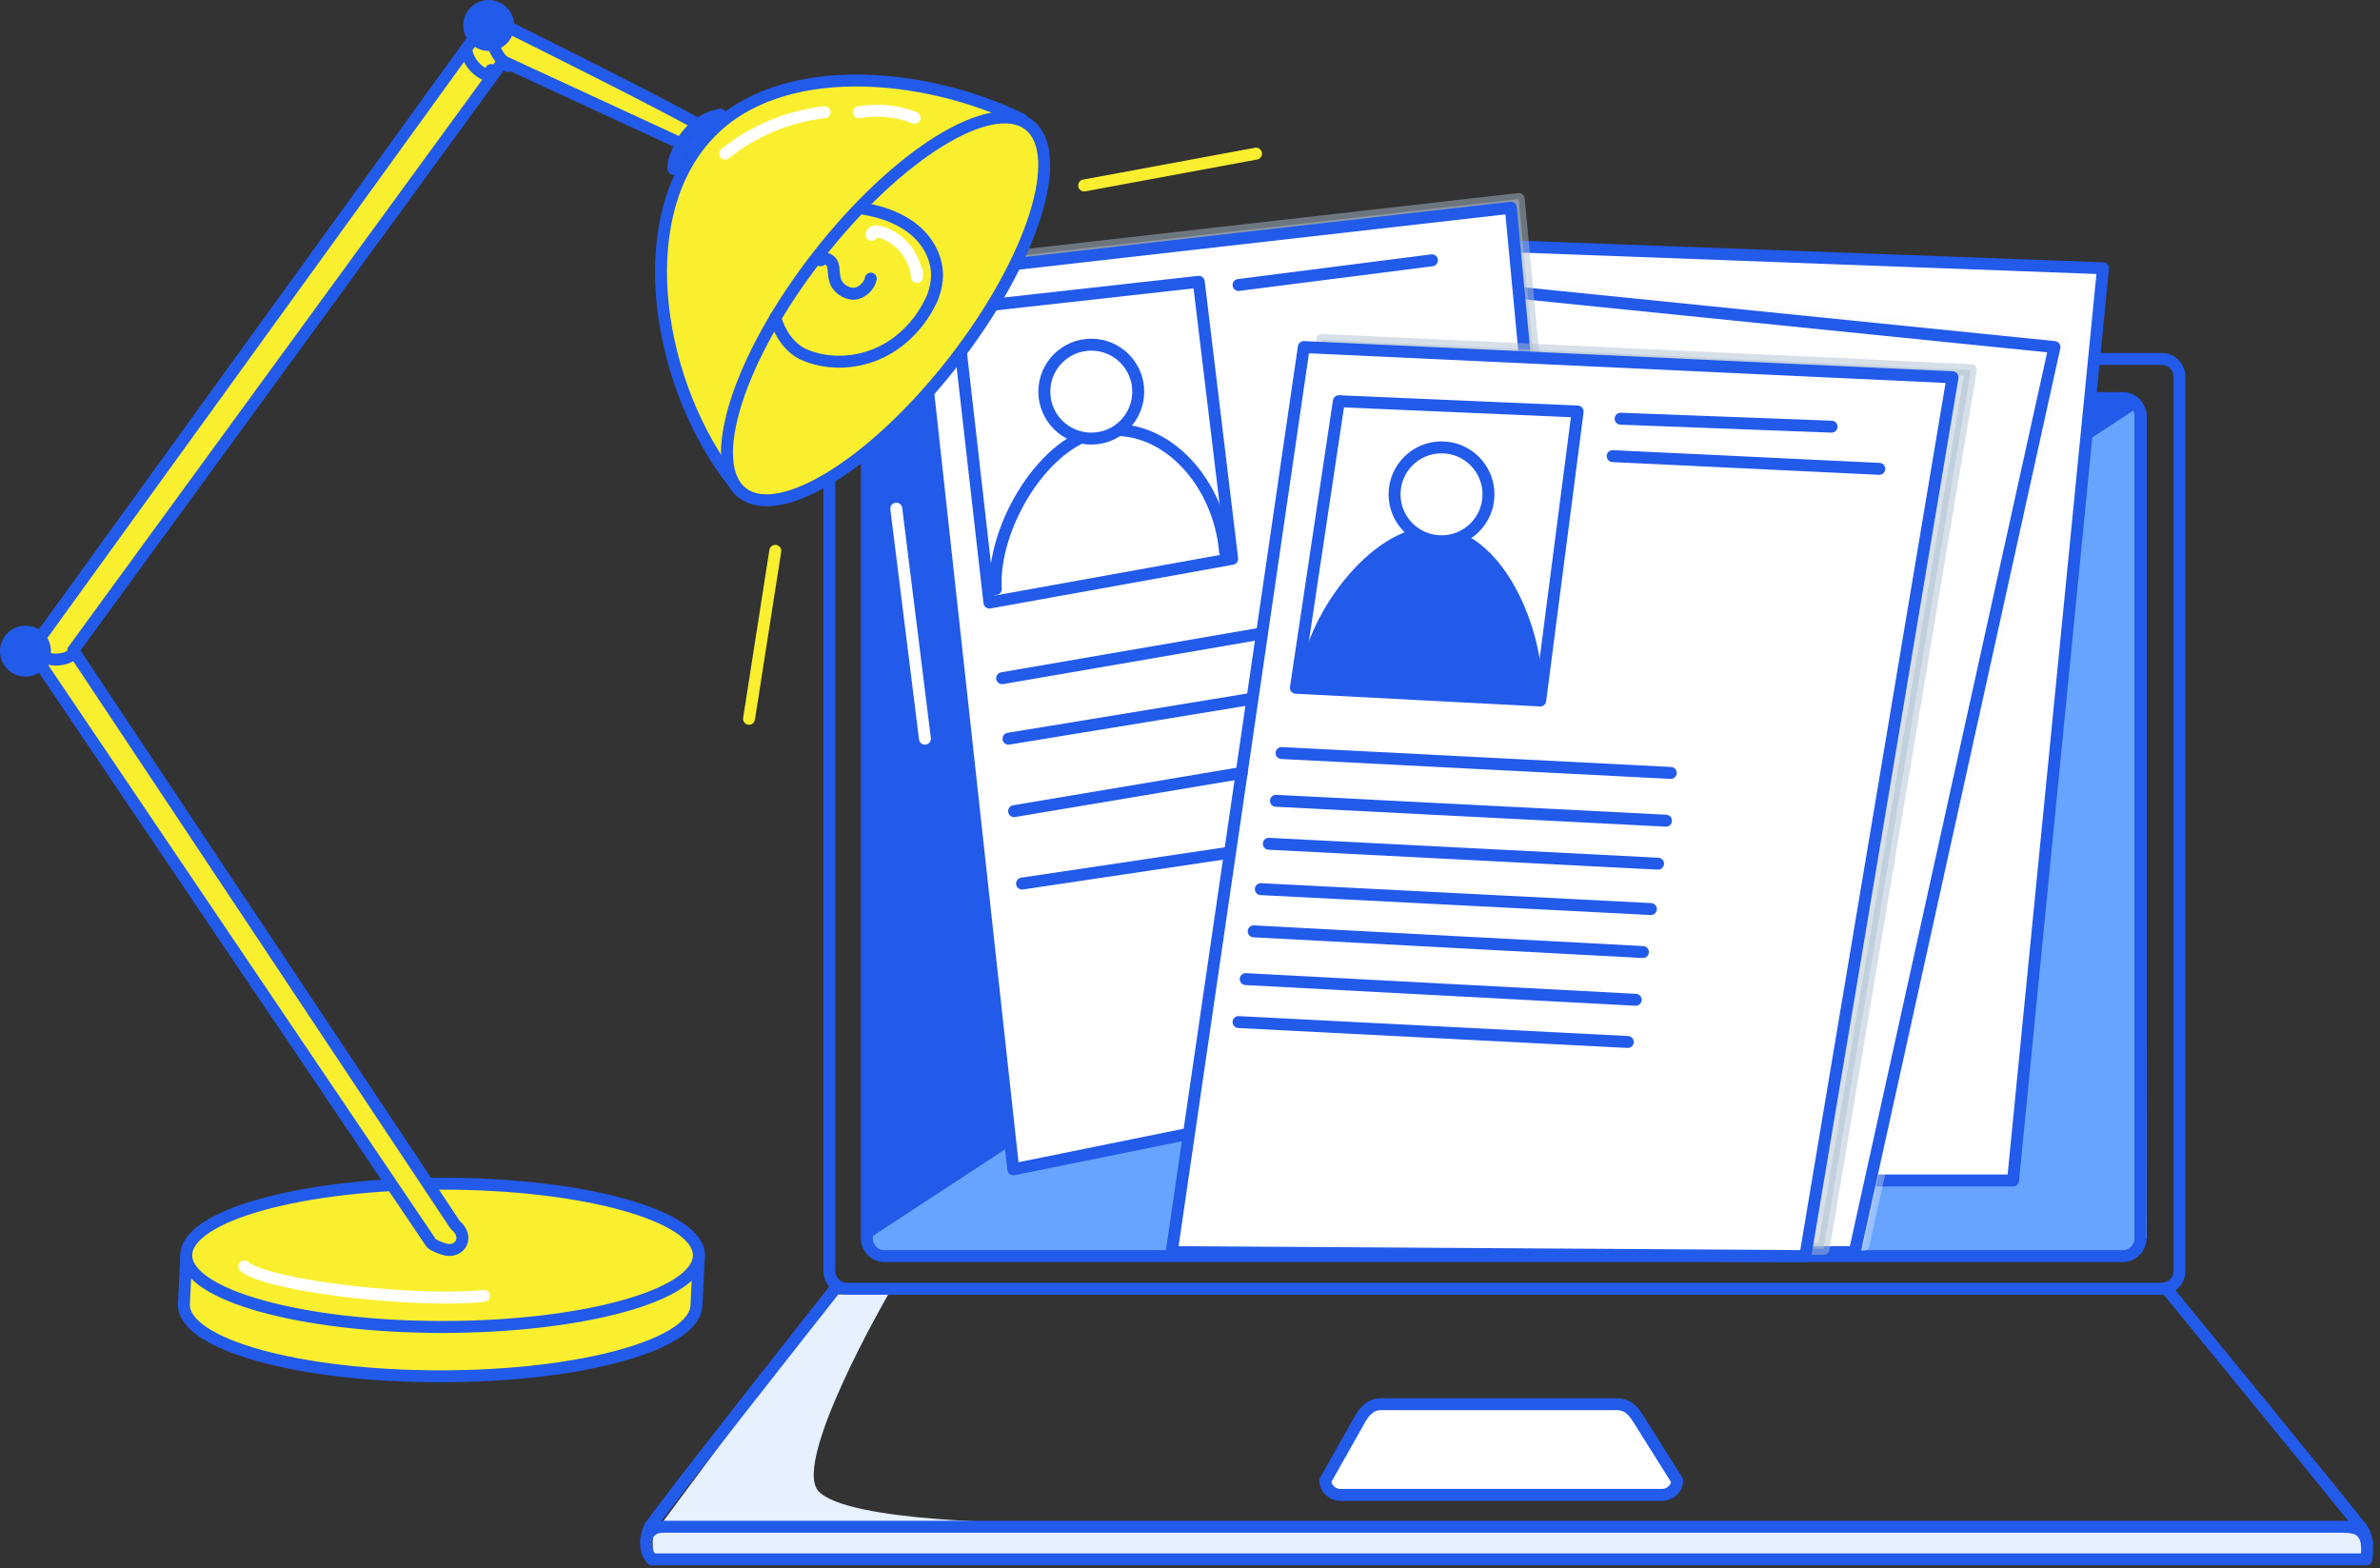 <svg width="299" height="197" viewBox="0 0 299 197" fill="none" xmlns="http://www.w3.org/2000/svg">
<rect x="0" y="0" width="299" height="197" fill="#333333" stroke="none"/>
<path d="M23.4 157.7L23.1 163.9C23.1 168.9 37.5 172.9 55.3 172.9C73.1 172.9 87.5 168.9 87.5 163.9L87.8 157.7" fill="#F9EF2F"/>
<path d="M23.4 157.7L23.1 163.9C23.1 168.9 37.5 172.9 55.3 172.9C73.1 172.9 87.5 168.9 87.5 163.9L87.8 157.7" stroke="#225AEA" stroke-width="1.5" stroke-miterlimit="10" stroke-linecap="round" stroke-linejoin="round"/>
<path d="M55.6 166.7C73.384 166.7 87.8 162.671 87.8 157.7C87.8 152.729 73.384 148.7 55.6 148.7C37.817 148.7 23.4 152.729 23.4 157.7C23.4 162.671 37.817 166.7 55.6 166.7Z" fill="#F9EF2F" stroke="#225AEA" stroke-width="1.5" stroke-miterlimit="10" stroke-linecap="round" stroke-linejoin="round"/>
<path d="M111.6 162.6C111.6 162.6 99.5 183.5 102.8 187.3C106.4 191.3 129.4 191.3 129.4 191.3C129.4 191.3 228.1 191.9 233.7 191.9C239.3 191.9 296.8 192 296.8 192L297.4 195.9H82V192.9L104.5 162.6H111.6Z" fill="#E6F0FF"/>
<path d="M269.701 155.5C269.701 156.7 268.701 157.7 267.501 157.7H111.501C110.301 157.7 109.301 156.7 109.301 155.5V52.2C109.301 51 110.301 50 111.501 50H267.501C268.701 50 269.701 51 269.701 52.2V155.5Z" fill="#225AEA"/>
<path d="M109.301 155.5L269.201 50.8L269.701 155.5L267.501 157.7L110.101 157.5L109.301 155.5Z" fill="#67A4FF"/>
<path d="M268.9 155.6C268.9 156.8 267.9 157.8 266.7 157.8H111.1C109.9 157.8 108.9 156.8 108.9 155.6V52.2C108.9 51 109.9 50 111.1 50H266.7C267.9 50 268.9 51 268.9 52.2V155.6Z" stroke="#225AEA" stroke-width="1.5" stroke-miterlimit="10" stroke-linecap="round" stroke-linejoin="round"/>
<path d="M104.999 161.8C104.999 161.8 82.099 190.8 81.599 191.9C80.499 194.6 81.899 195.9 81.899 195.9H297.299C297.299 195.9 297.699 193.3 296.699 192C295.699 190.6 272.099 161.8 272.099 161.8" stroke="#225AEA" stroke-width="1.5" stroke-miterlimit="10" stroke-linecap="round" stroke-linejoin="round"/>
<path d="M297.399 193.9C297.399 193.9 297.199 192.6 296.199 192.1C295.599 191.8 294.399 191.8 294.399 191.8H83.299C83.299 191.8 81.499 191.7 81.199 193.4" stroke="#225AEA" stroke-width="1.5" stroke-miterlimit="10" stroke-linecap="round" stroke-linejoin="round"/>
<path d="M273.799 159.7C273.799 160.9 272.799 161.9 271.599 161.9H106.399C105.199 161.9 104.199 160.9 104.199 159.7V47.3C104.199 46.1 105.199 45.1 106.399 45.1H271.599C272.799 45.1 273.799 46.1 273.799 47.3V159.7Z" stroke="#225AEA" stroke-width="1.5" stroke-miterlimit="10" stroke-linecap="round" stroke-linejoin="round"/>
<path d="M167.1 148.3L186.1 30.8L264.199 33.7L252.899 148.3H167.1Z" fill="white" stroke="#225AEA" stroke-width="1.5" stroke-miterlimit="10" stroke-linecap="round" stroke-linejoin="round"/>
<path opacity="0.35" d="M153.6 156.4L165.5 33.2L259.3 42.7L234.1 156.4H153.6Z" fill="#F5F7FA" stroke="#F5F7FA" stroke-width="1.5" stroke-miterlimit="10" stroke-linecap="round" stroke-linejoin="round"/>
<path d="M152.4 157.3L164.301 34.1L258.101 43.6L233 157.3H152.4Z" fill="white" stroke="#225AEA" stroke-width="1.5" stroke-miterlimit="10" stroke-linecap="round" stroke-linejoin="round"/>
<path opacity="0.48" d="M128.3 145.8L116 33.5L190.8 25L200.8 131.1L128.3 145.8Z" fill="#ABBED1" stroke="#ABBED1" stroke-width="1.5" stroke-miterlimit="10" stroke-linecap="round" stroke-linejoin="round"/>
<path d="M127.3 146.9L115 34.6L189.8 26.1L199.8 132.2L127.3 146.9Z" fill="white" stroke="#225AEA" stroke-width="1.5" stroke-miterlimit="10" stroke-linecap="round" stroke-linejoin="round"/>
<path d="M210.7 186C210.7 187 209.8 187.8 208.8 187.8H168.4C167.4 187.8 166.5 187 166.5 186L170.9 178.2C171.4 177.4 172.1 176.4 173.5 176.4H203.1C204.4 176.4 205.1 177.1 205.8 178.2L210.7 186Z" fill="white" stroke="#225AEA" stroke-width="1.5" stroke-miterlimit="10" stroke-linecap="round" stroke-linejoin="round"/>
<path opacity="0.48" d="M149.6 156.4L166.1 42.7L247.6 46.5L229.1 156.9L149.6 156.4Z" fill="#ABBED1" stroke="#ABBED1" stroke-width="1.5" stroke-miterlimit="10" stroke-linecap="round" stroke-linejoin="round"/>
<path d="M147.199 157.3L163.799 43.6L245.299 47.4L226.799 157.8L147.199 157.3Z" fill="white" stroke="#225AEA" stroke-width="1.5" stroke-miterlimit="10" stroke-linecap="round" stroke-linejoin="round"/>
<path d="M203.6 52.6L230.1 53.6" stroke="#225AEA" stroke-width="1.5" stroke-miterlimit="10" stroke-linecap="round" stroke-linejoin="round"/>
<path d="M202.6 57.3L236.1 58.9" stroke="#225AEA" stroke-width="1.5" stroke-miterlimit="10" stroke-linecap="round" stroke-linejoin="round"/>
<path d="M161 94.6L209.9 97.1" stroke="#225AEA" stroke-width="1.5" stroke-miterlimit="10" stroke-linecap="round" stroke-linejoin="round"/>
<path d="M160.301 100.6L209.301 103.1" stroke="#225AEA" stroke-width="1.5" stroke-miterlimit="10" stroke-linecap="round" stroke-linejoin="round"/>
<path d="M159.4 106L208.301 108.5" stroke="#225AEA" stroke-width="1.5" stroke-miterlimit="10" stroke-linecap="round" stroke-linejoin="round"/>
<path d="M158.4 111.7L207.4 114.2" stroke="#225AEA" stroke-width="1.5" stroke-miterlimit="10" stroke-linecap="round" stroke-linejoin="round"/>
<path d="M157.5 117L206.4 119.6" stroke="#225AEA" stroke-width="1.5" stroke-miterlimit="10" stroke-linecap="round" stroke-linejoin="round"/>
<path d="M156.5 123L205.5 125.6" stroke="#225AEA" stroke-width="1.5" stroke-miterlimit="10" stroke-linecap="round" stroke-linejoin="round"/>
<path d="M155.6 128.4L204.5 130.9" stroke="#225AEA" stroke-width="1.5" stroke-miterlimit="10" stroke-linecap="round" stroke-linejoin="round"/>
<path d="M164 85.8C164.5 77.9 172.7 66.8 180.1 66.9C188.1 67 193.4 79.2 193 87.7" fill="#225AEA"/>
<path d="M164 85.8C164.5 77.9 172.7 66.8 180.1 66.9C188.1 67 193.4 79.2 193 87.7" stroke="#225AEA" stroke-width="1.5" stroke-miterlimit="10" stroke-linecap="round" stroke-linejoin="round"/>
<path d="M181.099 68C184.358 68 186.999 65.358 186.999 62.1C186.999 58.842 184.358 56.2 181.099 56.2C177.841 56.2 175.199 58.842 175.199 62.1C175.199 65.358 177.841 68 181.099 68Z" fill="white" stroke="#225AEA" stroke-width="1.5" stroke-miterlimit="10" stroke-linecap="round" stroke-linejoin="round"/>
<path d="M120.1 38.8L124.3 75.7L154.8 70.2L150.6 35.4L120.1 38.8Z" fill="white" stroke="#225AEA" stroke-width="1.5" stroke-miterlimit="10" stroke-linecap="round" stroke-linejoin="round"/>
<path d="M125.101 74C124.601 66.2 131.301 55 138.701 54.1C146.601 53.1 153.2 60.8 153.9 69.3" fill="white"/>
<path d="M125.101 74C124.601 66.2 131.301 55 138.701 54.1C146.601 53.1 153.2 60.8 153.9 69.3" stroke="#225AEA" stroke-width="1.5" stroke-miterlimit="10" stroke-linecap="round" stroke-linejoin="round"/>
<path d="M137.099 55.1C140.358 55.1 142.999 52.458 142.999 49.2C142.999 45.941 140.358 43.3 137.099 43.3C133.841 43.3 131.199 45.941 131.199 49.2C131.199 52.458 133.841 55.1 137.099 55.1Z" fill="white" stroke="#225AEA" stroke-width="1.5" stroke-miterlimit="10" stroke-linecap="round" stroke-linejoin="round"/>
<path d="M61.4 2.2L3.9 81.7L54 155.9C54.1 156.1 54.3 156.3 54.5 156.4C55.1 156.7 55.6 156.9 56.1 157C57.8 157.3 59 155.4 57.2 153.9L9.2 81.7L63.2 7.7L87 18.7C88.3 19.1 89.6 17.7 88.9 16.4C88.3 15.5 61.4 2.2 61.4 2.2Z" fill="#F9EF2F" stroke="#225AEA" stroke-width="1.5" stroke-miterlimit="10" stroke-linecap="round" stroke-linejoin="round"/>
<path d="M30.699 159.1C33.599 161.6 52.499 163.7 60.799 162.8" stroke="white" stroke-width="1.5" stroke-miterlimit="10" stroke-linecap="round" stroke-linejoin="round"/>
<path d="M92.199 60.7C82.699 48.7 78.999 27.7 88.899 17C97.799 7.3 116.099 9 128.399 15" fill="#F9EF2F"/>
<path d="M92.199 60.7C82.699 48.7 78.999 27.7 88.899 17C97.799 7.3 116.099 9 128.399 15" stroke="#225AEA" stroke-width="1.5" stroke-miterlimit="10" stroke-linecap="round" stroke-linejoin="round"/>
<path d="M119.779 45.441C129.726 32.676 133.976 19.356 129.271 15.69C124.566 12.024 112.688 19.399 102.741 32.163C92.794 44.927 88.544 58.247 93.249 61.914C97.954 65.58 109.832 58.205 119.779 45.441Z" fill="#F9EF2F" stroke="#225AEA" stroke-width="1.5" stroke-miterlimit="10" stroke-linecap="round" stroke-linejoin="round"/>
<path d="M4.801 82.2C6.101 83.1 8.101 83.1 9.301 82.1" stroke="#225AEA" stroke-width="1.5" stroke-miterlimit="10" stroke-linecap="round" stroke-linejoin="round"/>
<path d="M61.9 3.8C62.1 3.8 61.9 3.5 61.8 3.5C61.6 3.6 61.6 3.8 61.6 4C61.7 5.6 62.5 7.2 63.8 8.3" stroke="#225AEA" stroke-width="1.5" stroke-miterlimit="10" stroke-linecap="round" stroke-linejoin="round"/>
<path d="M58.6 6.4C58.9 7.9 60.1 9.2 61.6 9.6C61.6 9.3 61.6 9.1 61.7 8.8" stroke="#225AEA" stroke-width="1.5" stroke-miterlimit="10" stroke-linecap="round" stroke-linejoin="round"/>
<path d="M84.6 21.2C84.499 19.1 86.4 17.4 88.1 16.2C88.9 15.6 89.7 15 90.499 14.4C87.6 14.9 85.2 17.5 84.8 20.4C85.8 18.2 87.1 15.8 89.3 14.9" stroke="#225AEA" stroke-width="1.5" stroke-miterlimit="10" stroke-linecap="round" stroke-linejoin="round"/>
<path d="M97.4 39.9C97.9 41.8 99.2 43.7 100.9 44.5C103.8 45.8 107.2 45.7 110.1 44.5C113 43.3 115.4 40.9 116.8 38.1C117.3 37.2 117.6 36.1 117.7 35.1C117.9 32.7 116.7 30.4 114.9 28.9C113.1 27.4 110.8 26.6 108.4 26.2" stroke="#225AEA" stroke-width="1.5" stroke-miterlimit="10" stroke-linecap="round" stroke-linejoin="round"/>
<path d="M103.1 32.7C103.5 32.2 104.4 32.6 104.6 33.2C104.8 33.8 104.7 34.5 104.9 35.1C105.1 36.1 106.2 36.9 107.2 36.9C108.2 36.9 109.2 36 109.4 35" stroke="#225AEA" stroke-width="1.5" stroke-miterlimit="10" stroke-linecap="round" stroke-linejoin="round"/>
<path d="M91.1 19.3C94.7 16.4 99.1 14.6 103.6 14.1" stroke="white" stroke-width="1.5" stroke-miterlimit="10" stroke-linecap="round" stroke-linejoin="round"/>
<path d="M107.9 14.1C110.2 13.7 112.7 13.9 114.9 14.8" stroke="white" stroke-width="1.5" stroke-miterlimit="10" stroke-linecap="round" stroke-linejoin="round"/>
<path d="M109.5 29.5C109.5 29.1 110 29 110.4 29.1C113 29.7 115 32.2 115.2 34.8C115.2 34.6 115.2 34.3 115.2 34.1" stroke="white" stroke-width="1.5" stroke-miterlimit="10" stroke-linecap="round" stroke-linejoin="round"/>
<path d="M123.1 19.1C124.2 18.2 126 18.6 126.6 19.8C126.9 20.4 127 21 127 21.6C127 23.8 126.6 26 125.6 27.9" stroke="#F9EF2F" stroke-width="1.5" stroke-miterlimit="10" stroke-linecap="round" stroke-linejoin="round"/>
<path d="M97.4 47.1C96.1 49.5 95.4 51.4 95.2 53.8C95.1 55 95.1 56.3 95.9 57.2C96.6 58 97.6 58.2 98.6 58.4C98.8 58.4 99.1 58.5 99.2 58.2C99.3 57.9 98.8 58 99 58.2" stroke="#F9EF2F" stroke-width="1.5" stroke-miterlimit="10" stroke-linecap="round" stroke-linejoin="round"/>
<path d="M155.6 35.8L179.899 32.7" stroke="#225AEA" stroke-width="1.5" stroke-miterlimit="10" stroke-linecap="round" stroke-linejoin="round"/>
<path d="M125.9 85.2L158.4 79.6" stroke="#225AEA" stroke-width="1.5" stroke-miterlimit="10" stroke-linecap="round" stroke-linejoin="round"/>
<path d="M126.699 92.8L157.199 87.8" stroke="#225AEA" stroke-width="1.5" stroke-miterlimit="10" stroke-linecap="round" stroke-linejoin="round"/>
<path d="M127.4 101.9L156 97.1" stroke="#225AEA" stroke-width="1.5" stroke-miterlimit="10" stroke-linecap="round" stroke-linejoin="round"/>
<path d="M128.4 111L153.9 107.2" stroke="#225AEA" stroke-width="1.5" stroke-miterlimit="10" stroke-linecap="round" stroke-linejoin="round"/>
<path d="M136.199 23.3L157.799 19.3" stroke="#F9EF2F" stroke-width="1.5" stroke-miterlimit="10" stroke-linecap="round" stroke-linejoin="round"/>
<path d="M97.4 69.2L94.1 90.3" stroke="#F9EF2F" stroke-width="1.5" stroke-miterlimit="10" stroke-linecap="round" stroke-linejoin="round"/>
<path d="M112.6 63.9L116.2 92.8" stroke="white" stroke-width="1.5" stroke-miterlimit="10" stroke-linecap="round" stroke-linejoin="round"/>
<path d="M61.399 6.4C63.167 6.4 64.599 4.967 64.599 3.2C64.599 1.433 63.167 0 61.399 0C59.632 0 58.199 1.433 58.199 3.2C58.199 4.967 59.632 6.4 61.399 6.4Z" fill="#225AEA"/>
<path d="M3.2 85C4.967 85 6.4 83.567 6.4 81.8C6.4 80.033 4.967 78.6 3.2 78.6C1.433 78.6 0 80.033 0 81.8C0 83.567 1.433 85 3.2 85Z" fill="#225AEA"/>
<path d="M168.201 50.4L162.801 86.4L193.501 88L198.201 51.7L168.201 50.4Z" stroke="#225AEA" stroke-width="1.5" stroke-miterlimit="10" stroke-linecap="round" stroke-linejoin="round"/>
</svg>

